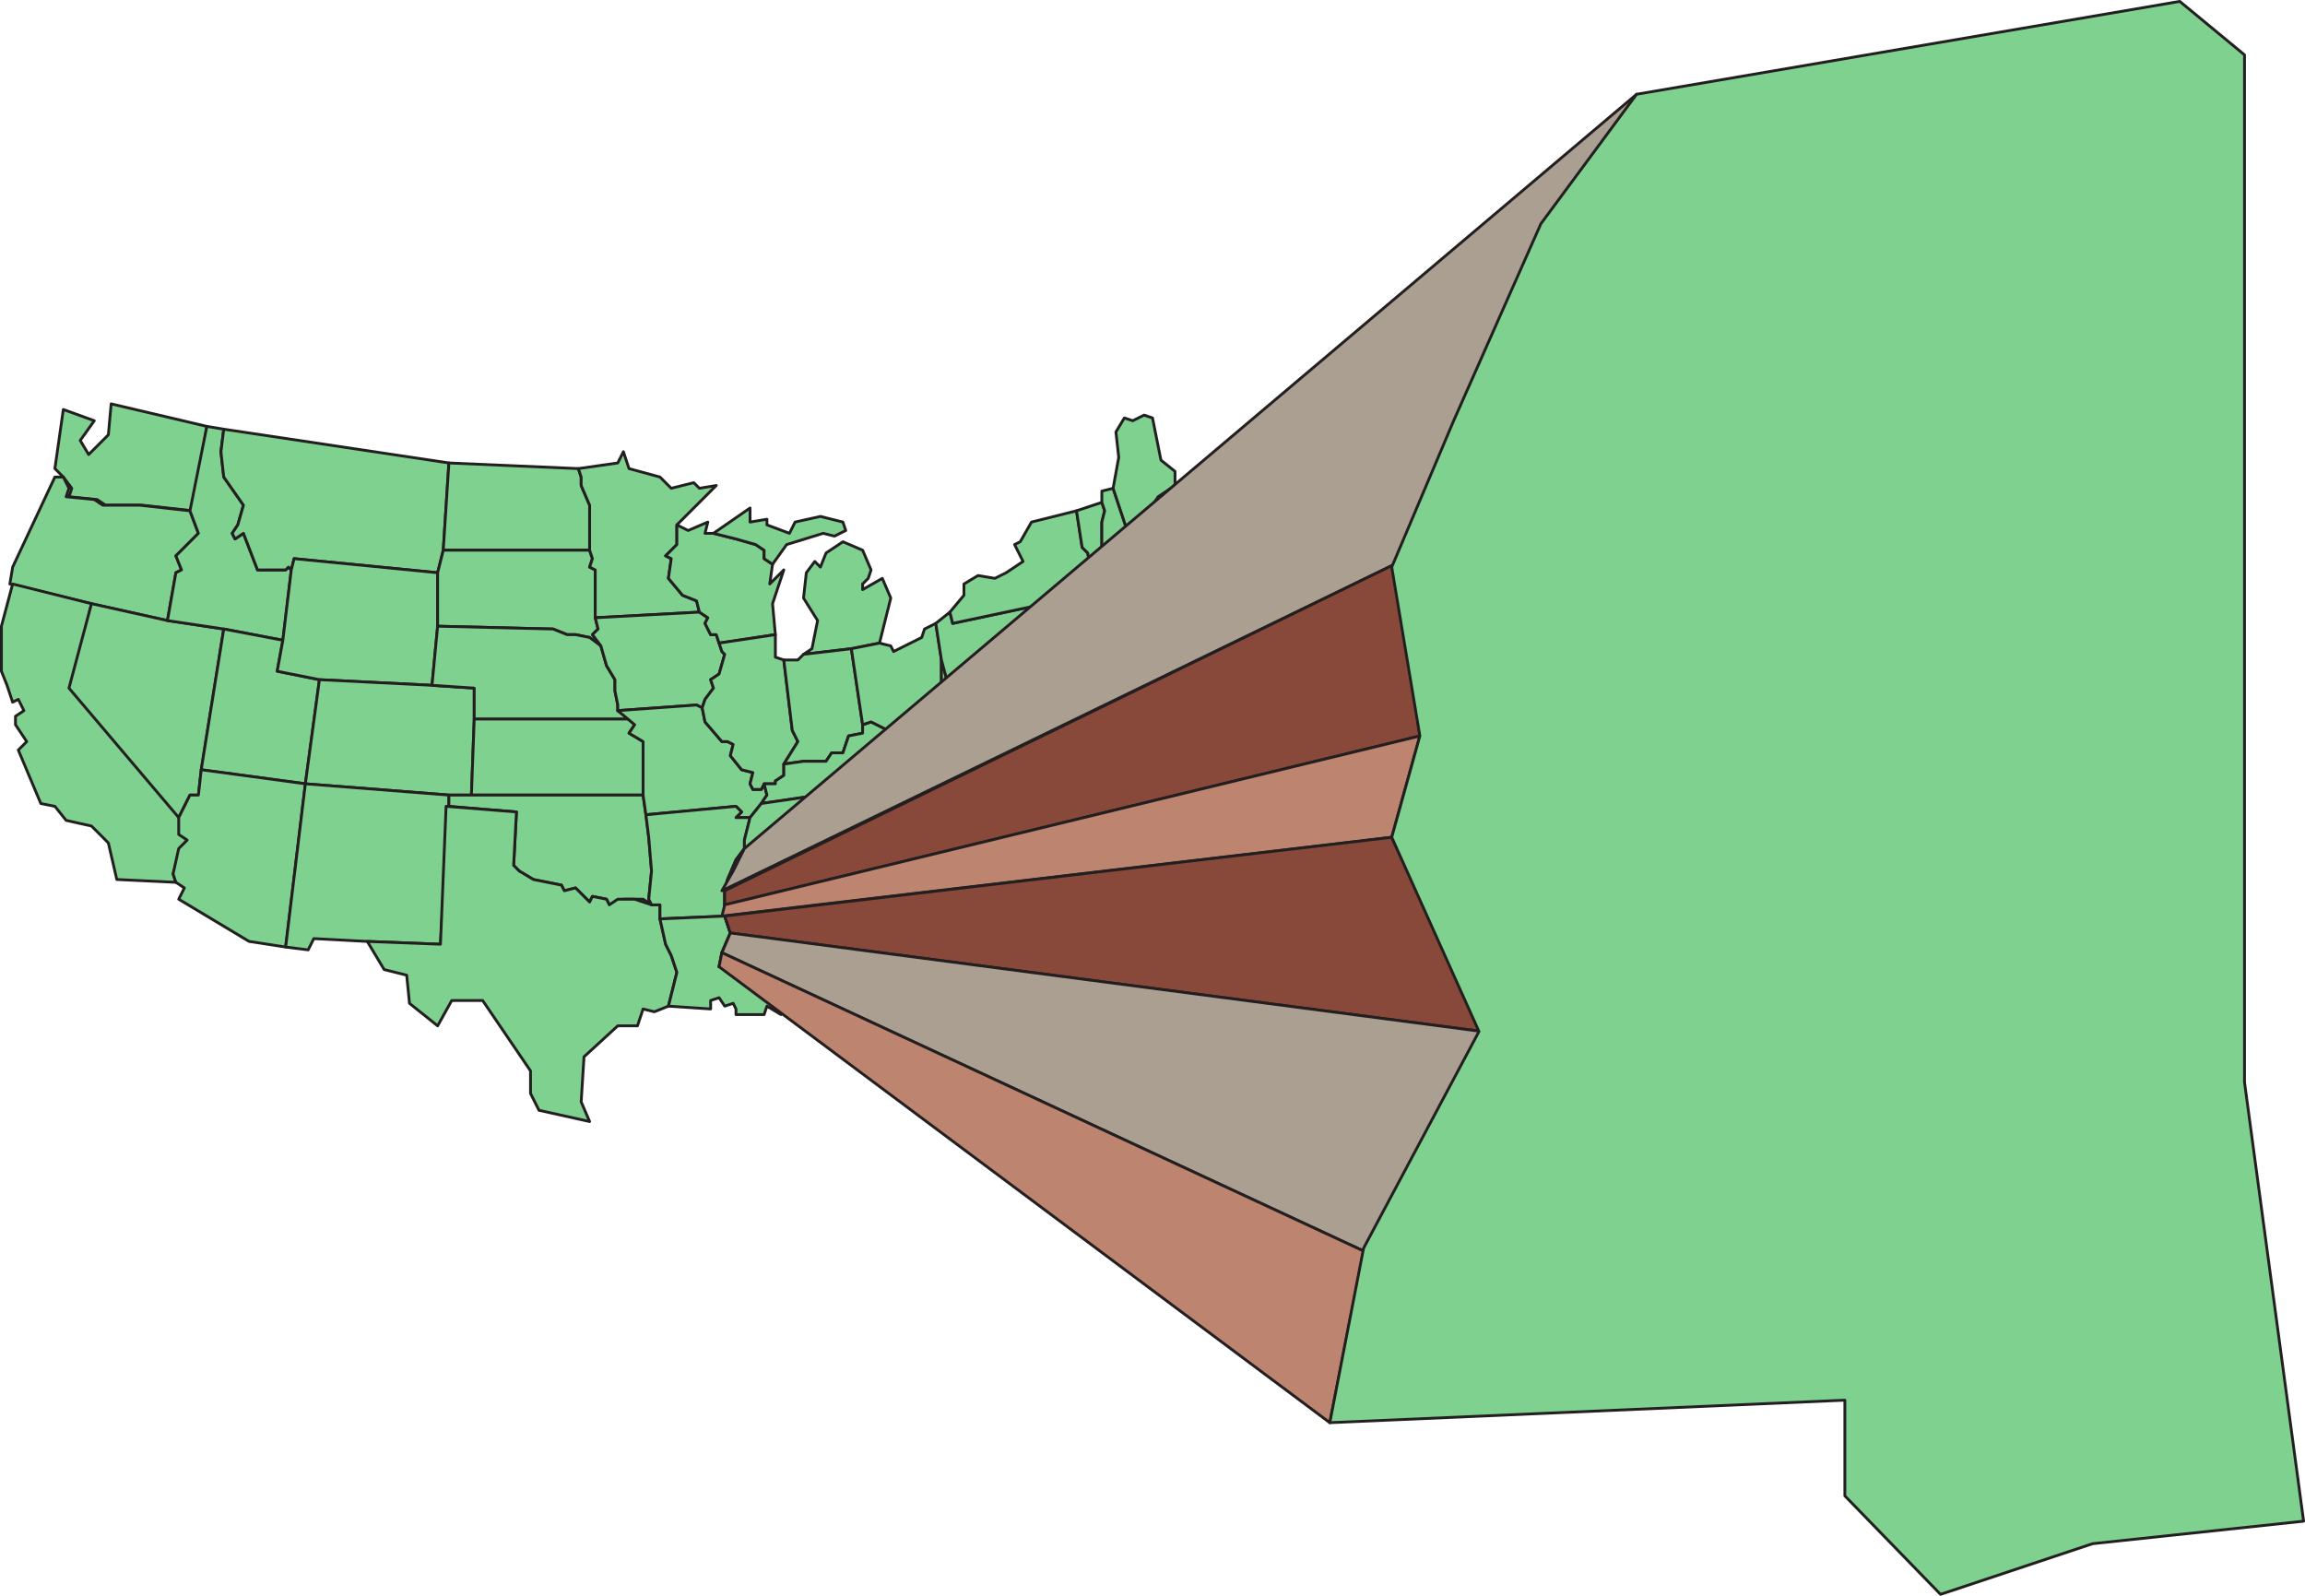 <svg xmlns="http://www.w3.org/2000/svg" width="614.247" height="425.225"><path fill="#7fd190" fill-rule="evenodd" d="M37.875 134.62h-9.75l-2.25-1.5-7.5-.75.75-2.25-2.25-3-2.25-2.25 2.25-15.75 8.25 3-3.75 5.25 2.25 3.75 5.25-5.25.75-8.25 25.5 6-3.75 22.5-13.5-1.5"/><path fill="none" stroke="#231f20" stroke-linecap="round" stroke-linejoin="round" stroke-miterlimit="10" stroke-width=".75" d="M37.875 134.62h-9.75l-2.25-1.5-7.5-.75.75-2.25-2.25-3-2.25-2.25 2.25-15.75 8.25 3-3.75 5.25 2.25 3.75 5.25-5.25.75-8.25 25.5 6-3.75 22.5zm0 0"/><path fill="#7fd190" fill-rule="evenodd" d="m2.625 155.62.75-4.5 11.25-24h2.25l1.5 3-.75 2.25 7.5.75 2.25 1.5h9.75l13.5 1.5 2.25 6-6 6 1.5 3.75-1.5.75-2.25 12.75-20.25-4.5-21.75-5.25"/><path fill="none" stroke="#231f20" stroke-linecap="round" stroke-linejoin="round" stroke-miterlimit="10" stroke-width=".75" d="m2.625 155.62.75-4.5 11.25-24h2.25l1.5 3-.75 2.25 7.5.75 2.25 1.5h9.75l13.5 1.5 2.25 6-6 6 1.5 3.75-1.5.75-2.25 12.75-20.25-4.5zm0 0"/><path fill="#7fd190" fill-rule="evenodd" d="m19.125 183.37 29.25 34.5v4.5l2.25 1.5-2.25 2.25-2.25 6.75.75 2.25-15.75-.75-2.25-9.75-4.5-4.5-6.75-1.5-3-3.75-3.75-.75-6-14.25 2.25-2.25-3-4.5v-2.25l2.25-1.5-1.5-3-1.5.75-1.5-4.5-1.5-3.75v-12l3-11.25 21 5.25-5.25 22.5"/><path fill="none" stroke="#231f20" stroke-linecap="round" stroke-linejoin="round" stroke-miterlimit="10" stroke-width=".75" d="m19.125 183.37 29.25 34.5v4.5l2.25 1.5-2.25 2.25-2.25 6.75.75 2.25-15.75-.75-2.25-9.75-4.5-4.5-6.75-1.5-3-3.75-3.75-.75-6-14.25 2.25-2.25-3-4.5v-2.25l2.25-1.5-1.5-3-1.5.75-1.5-4.5-1.5-3.75v-12l3-11.25 21 5.25zm0 0"/><path fill="#7fd190" fill-rule="evenodd" d="m44.625 165.37 15 2.25-6 37.5-.75 6.75h-2.25l-3 6-29.25-34.5 6-22.5 20.25 4.5"/><path fill="none" stroke="#231f20" stroke-linecap="round" stroke-linejoin="round" stroke-miterlimit="10" stroke-width=".75" d="m44.625 165.37 15 2.25-6 37.5-.75 6.75h-2.25l-3 6-29.25-34.5 6-22.5zm0 0"/><path fill="#7fd190" fill-rule="evenodd" d="m55.125 113.62 4.5.75-.75 6 .75 6.75 5.25 7.5-1.5 5.25-1.5 2.25.75 1.5 2.25-1.5 3.75 9.75h7.5l.75-.75.75.75-2.25 18.75-15.75-3-15-2.25 2.25-12.75 1.5-.75-1.5-3.75 6-6-2.25-6 4.5-22.5"/><path fill="none" stroke="#231f20" stroke-linecap="round" stroke-linejoin="round" stroke-miterlimit="10" stroke-width=".75" d="m55.125 113.62 4.5.75-.75 6 .75 6.75 5.25 7.5-1.5 5.25-1.5 2.25.75 1.5 2.25-1.5 3.75 9.75h7.5l.75-.75.75.75-2.25 18.75-15.75-3-15-2.25 2.25-12.75 1.5-.75-1.5-3.75 6-6-2.25-6zm0 0"/><path fill="#7fd190" fill-rule="evenodd" d="m59.625 167.62 15.75 3-1.5 8.25 11.25 2.25-3.75 27.75-27.75-3.75 6-37.5"/><path fill="none" stroke="#231f20" stroke-linecap="round" stroke-linejoin="round" stroke-miterlimit="10" stroke-width=".75" d="m59.625 167.62 15.75 3-1.5 8.25 11.25 2.25-3.75 27.75-27.75-3.75zm0 0"/><path fill="#7fd190" fill-rule="evenodd" d="m47.625 217.87 3-6h2.25l.75-6.75 27.75 3.75-5.25 43.5-9.75-1.5-18.75-11.25 1.5-3-2.25-1.5-.75-2.25 1.5-6.75 2.25-2.25-2.25-1.5v-4.5"/><path fill="none" stroke="#231f20" stroke-linecap="round" stroke-linejoin="round" stroke-miterlimit="10" stroke-width=".75" d="m47.625 217.87 3-6h2.25l.75-6.75 27.75 3.75-5.25 43.5-9.75-1.5-18.75-11.25 1.5-3-2.25-1.5-.75-2.25 1.5-6.75 2.25-2.25-2.25-1.5zm0 0"/><path fill="#7fd190" fill-rule="evenodd" d="m59.625 114.37 60 9-1.5 23.25-1.5 6-38.25-3.75-.75 3-.75-.75-.75.75h-7.5l-3.75-9.75-2.25 1.5-.75-1.5 1.5-2.25 1.5-5.25-5.25-7.5-.75-6.75.75-6"/><path fill="none" stroke="#231f20" stroke-linecap="round" stroke-linejoin="round" stroke-miterlimit="10" stroke-width=".75" d="m59.625 114.37 60 9-1.5 23.25-1.5 6-38.25-3.75-.75 3-.75-.75-.75.75h-7.5l-3.75-9.75-2.25 1.5-.75-1.5 1.5-2.25 1.5-5.25-5.25-7.5-.75-6.75zm0 0"/><path fill="#7fd190" fill-rule="evenodd" d="M116.625 152.62v14.25l-1.5 15.75-30-1.5-11.25-2.25 1.5-8.25 2.25-18.75.75-3 38.25 3.75"/><path fill="none" stroke="#231f20" stroke-linecap="round" stroke-linejoin="round" stroke-miterlimit="10" stroke-width=".75" d="M116.625 152.62v14.25l-1.5 15.75-30-1.5-11.25-2.25 1.5-8.25 2.25-18.75.75-3zm0 0"/><path fill="#7fd190" fill-rule="evenodd" d="m85.125 181.12 30 1.5 11.25.75v8.25l-.75 20.25h-6l-38.25-3 3.75-27.75"/><path fill="none" stroke="#231f20" stroke-linecap="round" stroke-linejoin="round" stroke-miterlimit="10" stroke-width=".75" d="m85.125 181.12 30 1.5 11.25.75v8.25l-.75 20.25h-6l-38.25-3zm0 0"/><path fill="#7fd190" fill-rule="evenodd" d="m81.375 208.87 38.25 3v3l-2.25 36.75-19.5-.75-14.25-.75-1.5 3-6-.75 5.25-43.5"/><path fill="none" stroke="#231f20" stroke-linecap="round" stroke-linejoin="round" stroke-miterlimit="10" stroke-width=".75" d="m81.375 208.87 38.25 3v3l-2.25 36.75-19.5-.75-14.25-.75-1.5 3-6-.75zm0 0"/><path fill="#7fd190" fill-rule="evenodd" d="m119.625 123.37 34.5 1.5.75 2.25v2.25l2.25 5.25v12h-39l1.5-23.25"/><path fill="none" stroke="#231f20" stroke-linecap="round" stroke-linejoin="round" stroke-miterlimit="10" stroke-width=".75" d="m119.625 123.37 34.5 1.5.75 2.25v2.25l2.25 5.25v12h-39zm0 0"/><path fill="#7fd190" fill-rule="evenodd" d="M118.125 146.62h39l.75 2.25-.75 2.25 1.5.75v12.75l.75 3-1.5 1.5 2.25 3-3-2.25-3.75-.75h-2.25l-3.75-1.5-30.75-.75v-14.25l1.5-6"/><path fill="none" stroke="#231f20" stroke-linecap="round" stroke-linejoin="round" stroke-miterlimit="10" stroke-width=".75" d="M118.125 146.62h39l.75 2.25-.75 2.25 1.5.75v12.75l.75 3-1.5 1.5 2.25 3-3-2.25-3.75-.75h-2.25l-3.75-1.5-30.75-.75v-14.25zm0 0"/><path fill="#7fd190" fill-rule="evenodd" d="m126.375 183.37-11.25-.75 1.5-15.75 30.75.75 3.75 1.5h2.25l3.75.75 3 2.25 1.5 5.25 2.25 3.75v3l.75 3.75v1.5l3 2.25h-41.25v-8.25"/><path fill="none" stroke="#231f20" stroke-linecap="round" stroke-linejoin="round" stroke-miterlimit="10" stroke-width=".75" d="m126.375 183.37-11.25-.75 1.5-15.75 30.75.75 3.75 1.5h2.25l3.75.75 3 2.25 1.5 5.25 2.25 3.75v3l.75 3.75v1.5l3 2.25h-41.25zm0 0"/><path fill="#7fd190" fill-rule="evenodd" d="M126.375 191.62h41.25l1.5 1.5-1.5 2.25 3.75 2.25v14.25h-45.75l.75-20.25"/><path fill="none" stroke="#231f20" stroke-linecap="round" stroke-linejoin="round" stroke-miterlimit="10" stroke-width=".75" d="M126.375 191.62h41.25l1.5 1.5-1.5 2.25 3.75 2.25v14.25h-45.75zm0 0"/><path fill="#7fd190" fill-rule="evenodd" d="M125.625 211.87h45.75l.75 5.25.75 6 .75 9-.75 7.5.75 1.5-2.25-1.5h-5.25l-3.75 1.5-.75-1.5-3.75-.75-.75 1.5-3.75-3.75-3 .75-.75-1.5-7.5-1.5-3.75-2.25-1.5-1.5.75-14.25-18-1.5v-3h6"/><path fill="none" stroke="#231f20" stroke-linecap="round" stroke-linejoin="round" stroke-miterlimit="10" stroke-width=".75" d="M125.625 211.87h45.75l.75 5.25.75 6 .75 9-.75 7.5.75 1.5-2.25-1.5h-5.25l-3.75 1.5-.75-1.5-3.75-.75-.75 1.5-3.75-3.75-3 .75-.75-1.5-7.5-1.5-3.75-2.25-1.5-1.5.75-14.25-18-1.5v-3zm0 0"/><path fill="#7fd190" fill-rule="evenodd" d="m118.875 214.87 18.75 1.5-.75 14.25 1.5 1.5 3.75 2.25 7.5 1.5.75 1.5 3-.75 3.75 3.75.75-1.5 3.75.75.75 1.5 2.25-1.5h4.5l4.5 1.5h2.25v3.75l1.5 6.75 1.5 3 1.5 4.5-2.25 9-3.75 1.5-3-.75-1.5 4.5h-5.25l-9 8.25-.75 12 2.25 5.25-13.5-3-2.25-4.5v-6l-12.75-18.75h-8.25l-3.75 6.75-7.5-6-.75-7.5-6-1.5-4.5-7.5 19.5.75 1.5-36.75"/><path fill="none" stroke="#231f20" stroke-linecap="round" stroke-linejoin="round" stroke-miterlimit="10" stroke-width=".75" d="m118.875 214.87 18.75 1.5-.75 14.25 1.5 1.5 3.75 2.25 7.5 1.5.75 1.5 3-.75 3.75 3.75.75-1.5 3.75.75.75 1.5 2.25-1.5h4.5l4.5 1.5h2.25v3.75l1.5 6.75 1.5 3 1.5 4.5-2.25 9-3.75 1.5-3-.75-1.5 4.5h-5.25l-9 8.25-.75 12 2.25 5.25-13.5-3-2.25-4.5v-6l-12.75-18.75h-8.25l-3.75 6.75-7.5-6-.75-7.5-6-1.5-4.5-7.5 19.5.75zm0 0"/><path fill="#7fd190" fill-rule="evenodd" d="M180.375 140.62v4.5l-3 3 1.5.75-.75 5.25 3.75 4.5 3.75 1.5.75 3-27.75 1.5v-12.75l-1.5-.75.75-2.25-.75-2.25v-12l-2.25-5.25v-2.25l-.75-2.25 10.5-1.5 1.5-3 1.5 4.5 8.25 2.25 3 3 6-1.5 1.5 1.5 4.5-.75-10.5 10.5v.75"/><path fill="none" stroke="#231f20" stroke-linecap="round" stroke-linejoin="round" stroke-miterlimit="10" stroke-width=".75" d="M180.375 140.62v4.5l-3 3 1.5.75-.75 5.25 3.75 4.5 3.75 1.5.75 3-27.75 1.5v-12.75l-1.5-.75.75-2.25-.75-2.25v-12l-2.25-5.25v-2.25l-.75-2.25 10.5-1.5 1.5-3 1.5 4.5 8.25 2.25 3 3 6-1.5 1.5 1.5 4.5-.75-10.5 10.5zm0 0"/><path fill="#7fd190" fill-rule="evenodd" d="M189.375 169.12h1.5l1.5 4.5.75.75-1.5 5.25-2.25 1.5.75 2.25-2.25 3-.75 2.25-1.5-.75-21 1.5v-1.5l-.75-3.75v-3l-2.25-3.75-1.5-5.25-2.25-3 1.5-1.5-.75-3 27.75-1.5 2.25 1.5-.75 1.5 1.5 3"/><path fill="none" stroke="#231f20" stroke-linecap="round" stroke-linejoin="round" stroke-miterlimit="10" stroke-width=".75" d="M189.375 169.12h1.5l1.5 4.5.75.75-1.5 5.25-2.25 1.5.75 2.25-2.25 3-.75 2.25-1.5-.75-21 1.5v-1.5l-.75-3.75v-3l-2.25-3.75-1.5-5.25-2.25-3 1.5-1.5-.75-3 27.75-1.5 2.25 1.5-.75 1.5zm0 0"/><path fill="#7fd190" fill-rule="evenodd" d="m196.125 214.87-24 2.25-.75-5.25v-14.25l-3.75-2.25 1.5-2.25-4.5-3.75 21-1.5 1.5.75.75 3.75 4.5 5.25h1.5l1.5.75-.75 3 3 3.75 3 .75-.75 3 .75 1.5h2.25l.75-1.5.75 3-1.5 2.25-3 3.75h-3.75l1.5-1.5-1.5-1.5"/><path fill="none" stroke="#231f20" stroke-linecap="round" stroke-linejoin="round" stroke-miterlimit="10" stroke-width=".75" d="m196.125 214.87-24 2.25-.75-5.25v-14.25l-3.75-2.25 1.5-2.25-4.5-3.75 21-1.5 1.5.75.75 3.75 4.5 5.25h1.5l1.5.75-.75 3 3 3.75 3 .75-.75 3 .75 1.5h2.25l.75-1.5.75 3-1.5 2.25-3 3.75h-3.75l1.5-1.5zm0 0"/><path fill="#7fd190" fill-rule="evenodd" d="M196.125 217.87h3.75l-1.5 6v2.25l-2.25 3-2.25 5.25-.75 3v6.75l-17.25.75v-3.75h-2.25l-.75-1.5.75-7.5-.75-9-.75-6 24-2.25 1.5 1.5-1.5 1.5"/><path fill="none" stroke="#231f20" stroke-linecap="round" stroke-linejoin="round" stroke-miterlimit="10" stroke-width=".75" d="M196.125 217.87h3.75l-1.5 6v2.25l-2.25 3-2.25 5.25-.75 3v6.75l-17.25.75v-3.75h-2.25l-.75-1.5.75-7.5-.75-9-.75-6 24-2.25 1.5 1.5zm0 0"/><path fill="#7fd190" fill-rule="evenodd" d="m193.125 244.12 1.5 4.5-2.25 5.25-.75 3.75 12-.75v2.25l2.25 2.25-4.5.75-.75.75 4.5 3 3 4.5-3.75-2.25-.75 2.25h-7.5v-1.5l-.75-1.5-2.25.75-1.5-2.25-2.25.75v2.25l-11.25-.75 2.25-9-1.5-4.5-1.5-3-1.5-6.75 17.25-.75"/><path fill="none" stroke="#231f20" stroke-linecap="round" stroke-linejoin="round" stroke-miterlimit="10" stroke-width=".75" d="m193.125 244.12 1.5 4.5-2.25 5.25-.75 3.75 12-.75v2.25l2.25 2.25-4.5.75-.75.75 4.5 3 3 4.5-3.75-2.25-.75 2.25h-7.5v-1.5l-.75-1.5-2.25.75-1.5-2.25-2.25.75v2.25l-11.25-.75 2.25-9-1.5-4.5-1.5-3-1.5-6.75zm0 0"/><path fill="#7fd190" fill-rule="evenodd" d="m183.375 141.37 5.25-2.25-.75 3h2.25l6 1.5 5.25 1.5 2.25 1.5v2.25l2.25 1.5-.75 5.25 3.75-3.75-3 9 .75 8.25-15 2.25-.75-2.25h-1.5l-1.5-3 .75-1.5-2.25-1.5-.75-3-3.75-1.5-3.75-4.5.75-5.25-1.5-.75 3-3v-5.25l3 1.5"/><path fill="none" stroke="#231f20" stroke-linecap="round" stroke-linejoin="round" stroke-miterlimit="10" stroke-width=".75" d="m183.375 141.37 5.25-2.25-.75 3h2.25l6 1.5 5.25 1.5 2.25 1.5v2.25l2.25 1.5-.75 5.25 3.75-3.75-3 9 .75 8.25-15 2.25-.75-2.25h-1.5l-1.5-3 .75-1.5-2.25-1.5-.75-3-3.75-1.5-3.75-4.5.75-5.25-1.5-.75 3-3v-5.25zm0 0"/><path fill="#7fd190" fill-rule="evenodd" d="m187.125 188.62.75-2.25 2.25-3-.75-2.25 2.25-1.5 1.5-5.25-.75-.75-.75-2.25 15-2.25v6l2.25.75 2.25 18.75 1.5 3-3.75 6v3l-2.25 1.5v.75h-3l-.75 1.5h-2.25l-.75-1.5.75-3-3-.75-3-3.75.75-3-1.5-.75h-1.5l-4.5-5.25-.75-3.75"/><path fill="none" stroke="#231f20" stroke-linecap="round" stroke-linejoin="round" stroke-miterlimit="10" stroke-width=".75" d="m187.125 188.62.75-2.25 2.25-3-.75-2.25 2.25-1.5 1.5-5.25-.75-.75-.75-2.25 15-2.25v6l2.25.75 2.25 18.75 1.5 3-3.75 6v3l-2.25 1.5v.75h-3l-.75 1.5h-2.25l-.75-1.5.75-3-3-.75-3-3.75.75-3-1.5-.75h-1.5l-4.5-5.25zm0 0"/><path fill="#7fd190" fill-rule="evenodd" d="m198.375 226.12 12.75-1.5 1.5.75v24l1.5 10.5-5.25.75-3 .75-2.25-2.25v-2.25l-12 .75.75-3.75 2.25-5.25-1.5-4.5v-6.75l.75-3 2.25-5.25 2.25-3"/><path fill="none" stroke="#231f20" stroke-linecap="round" stroke-linejoin="round" stroke-miterlimit="10" stroke-width=".75" d="m198.375 226.12 12.75-1.5 1.5.75v24l1.5 10.5-5.25.75-3 .75-2.25-2.25v-2.25l-12 .75.75-3.75 2.25-5.25-1.5-4.5v-6.75l.75-3 2.25-5.25zm0 0"/><path fill="#7fd190" fill-rule="evenodd" d="m199.875 139.12 4.5-.75v1.5l6 2.25 1.5-3 6.75-1.5 6 1.5.75 2.25-3 1.5-3-.75-9.75 3-3.75 5.25-2.25-1.5v-2.25l-2.25-1.5-5.25-1.5-6-1.5 9.75-6.75v3.75"/><path fill="none" stroke="#231f20" stroke-linecap="round" stroke-linejoin="round" stroke-miterlimit="10" stroke-width=".75" d="m199.875 139.12 4.5-.75v1.5l6 2.25 1.5-3 6.75-1.5 6 1.5.75 2.25-3 1.5-3-.75-9.75 3-3.75 5.25-2.25-1.5v-2.25l-2.25-1.5-5.25-1.5-6-1.5 9.75-6.75zm0 0"/><path fill="#7fd190" fill-rule="evenodd" d="m224.625 144.37 5.25 2.25 2.25 5.25-.75 2.25-1.5 1.5v1.5l5.25-3 2.25 5.25-3 12-7.5 1.5-12.75 1.5 2.25-1.5 1.5-7.5-3.75-6 .75-6.75 2.25-3 1.5 1.5 1.5-3.75 4.5-3"/><path fill="none" stroke="#231f20" stroke-linecap="round" stroke-linejoin="round" stroke-miterlimit="10" stroke-width=".75" d="m224.625 144.37 5.25 2.25 2.25 5.25-.75 2.25-1.5 1.5v1.5l5.25-3 2.25 5.25-3 12-7.5 1.5-12.75 1.5 2.25-1.5 1.5-7.5-3.75-6 .75-6.75 2.25-3 1.5 1.5 1.5-3.75zm0 0"/><path fill="#7fd190" fill-rule="evenodd" d="m214.125 174.37 12.75-1.5 3 20.25v2.25l-3.75.75-1.5 4.5h-3l-1.5 2.25h-6l-5.25.75 3.75-6-1.5-3-2.25-18.75h3.75l1.5-1.5"/><path fill="none" stroke="#231f20" stroke-linecap="round" stroke-linejoin="round" stroke-miterlimit="10" stroke-width=".75" d="m214.125 174.37 12.75-1.5 3 20.25v2.25l-3.75.75-1.5 4.5h-3l-1.5 2.25h-6l-5.25.75 3.75-6-1.5-3-2.25-18.75h3.75zm0 0"/><path fill="#7fd190" fill-rule="evenodd" d="m204.375 211.87-.75-3h3v-.75l2.25-1.5v-3l5.25-.75h6l1.5-2.25h3l1.5-4.5 3.75-.75v-2.25l2.25-.75 4.5 2.25 4.5-.75 1.5 1.5.75 2.25 1.5 3 3 .75-9 7.5-36 5.25 1.5-2.25"/><path fill="none" stroke="#231f20" stroke-linecap="round" stroke-linejoin="round" stroke-miterlimit="10" stroke-width=".75" d="m204.375 211.87-.75-3h3v-.75l2.25-1.5v-3l5.25-.75h6l1.5-2.25h3l1.5-4.5 3.75-.75v-2.25l2.25-.75 4.5 2.25 4.5-.75 1.5 1.5.75 2.25 1.5 3 3 .75-9 7.5-36 5.25zm0 0"/><path fill="#7fd190" fill-rule="evenodd" d="m199.875 217.87 3-3.75 36-5.25 11.25-1.5-1.5 4.5h-2.25l-8.25 6-1.5 2.25-6.75 1.5-18.75 3-12.75 1.5v-2.25l1.5-6"/><path fill="none" stroke="#231f20" stroke-linecap="round" stroke-linejoin="round" stroke-miterlimit="10" stroke-width=".75" d="m199.875 217.87 3-3.75 36-5.25 11.25-1.5-1.5 4.5h-2.25l-8.25 6-1.5 2.25-6.75 1.5-18.75 3-12.75 1.5v-2.25zm0 0"/><path fill="#7fd190" fill-rule="evenodd" d="m235.125 239.62 1.5 3.75-1.5 3.75.75 6-17.25 1.5 1.5 2.25 1.5 1.5-3.75 3-.75-4.5-3 3-1.5-10.5v-24l-1.5-.75 18.75-3 5.25 18"/><path fill="none" stroke="#231f20" stroke-linecap="round" stroke-linejoin="round" stroke-miterlimit="10" stroke-width=".75" d="m235.125 239.62 1.5 3.75-1.5 3.75.75 6-17.25 1.5 1.5 2.25 1.5 1.5-3.75 3-.75-4.5-3 3-1.5-10.5v-24l-1.5-.75 18.75-3zm0 0"/><path fill="#7fd190" fill-rule="evenodd" d="m218.625 254.62 17.25-1.5.75.75h15.75l1.5.75.75-3h3l12 19.5 3 4.5.75 8.25-2.25 6-3.75.75-2.25-3.75-3.75-.75-1.5-8.25h-2.25l-2.25-2.25v-3.75l-2.25-.75.75-3.75-1.5-3.75-3.75-3.75-5.25-3-6.75 5.25-3.75-3.75-3.75-.75-3.75 1.5-3.75-.75-1.5-1.5-1.5-2.25"/><path fill="none" stroke="#231f20" stroke-linecap="round" stroke-linejoin="round" stroke-miterlimit="10" stroke-width=".75" d="m218.625 254.62 17.25-1.5.75.75h15.75l1.5.75.75-3h3l12 19.5 3 4.5.75 8.25-2.25 6-3.75.75-2.25-3.75-3.75-.75-1.5-8.25h-2.25l-2.25-2.25v-3.75l-2.25-.75.75-3.75-1.5-3.75-3.75-3.75-5.25-3-6.75 5.25-3.75-3.75-3.75-.75-3.75 1.5-3.75-.75-1.5-1.5zm0 0"/><path fill="#7fd190" fill-rule="evenodd" d="m234.375 171.37 3 .75.75 1.5 7.5-3.75.75-2.25 3-1.5 1.5 9.75v9.75l-2.25 3-3.75 4.5-2.25 2.25-1.5-1.5-4.5.75-4.5-2.25-2.25.75-3-20.25 7.5-1.5"/><path fill="none" stroke="#231f20" stroke-linecap="round" stroke-linejoin="round" stroke-miterlimit="10" stroke-width=".75" d="m234.375 171.37 3 .75.75 1.5 7.5-3.75.75-2.25 3-1.5 1.5 9.75v9.75l-2.25 3-3.75 4.5-2.25 2.25-1.5-1.5-4.5.75-4.5-2.25-2.25.75-3-20.25zm0 0"/><path fill="#7fd190" fill-rule="evenodd" d="m229.875 221.62 6.75-1.5h7.5l-.75 3 3.75.75.75 2.25 2.25 3 3 3.75 3 2.25v1.5l2.25 1.5v1.5l1.5.75.75-.75-3 12h-3l-.75 3-1.5-.75h-15.75l-.75-.75-.75-6 1.5-3.75-1.5-3.75-5.25-18"/><path fill="none" stroke="#231f20" stroke-linecap="round" stroke-linejoin="round" stroke-miterlimit="10" stroke-width=".75" d="m229.875 221.62 6.75-1.5h7.5l-.75 3 3.75.75.75 2.25 2.25 3 3 3.75 3 2.25v1.5l2.25 1.5v1.5l1.5.75.75-.75-3 12h-3l-.75 3-1.5-.75h-15.75l-.75-.75-.75-6 1.5-3.75-1.5-3.75zm0 0"/><path fill="#7fd190" fill-rule="evenodd" d="m260.625 239.62-.75.75-1.5-.75v-1.5l-2.25-1.5v-1.5l-3-2.25-3-3.75-2.25-3-.75-2.25-3-.75h-.75l.75-3 2.25-.75.75-1.5 9-1.5v1.5l2.25.75 6.75-.75 7.5 4.5-8.25 13.5-3 .75-.75 3"/><path fill="none" stroke="#231f20" stroke-linecap="round" stroke-linejoin="round" stroke-miterlimit="10" stroke-width=".75" d="m260.625 239.62-.75.75-1.5-.75v-1.5l-2.25-1.5v-1.5l-3-2.25-3-3.75-2.25-3-.75-2.25-3-.75h-.75l.75-3 2.25-.75.75-1.5 9-1.5v1.5l2.25.75 6.75-.75 7.5 4.5-8.25 13.5-3 .75zm0 0"/><path fill="#7fd190" fill-rule="evenodd" d="m285.375 199.87 1.5 3.75-2.25 2.25h4.5l-2.25 3h-5.25l1.5 3h2.25l-4.5 3-3 5.25-5.25 2.25-7.5-4.5-6.75.75-2.25-.75v-1.5l-9 1.5-.75 1.5-2.25.75h-7.5l1.5-2.25 8.25-6h2.25l1.5-4.5 35.25-7.5"/><path fill="none" stroke="#231f20" stroke-linecap="round" stroke-linejoin="round" stroke-miterlimit="10" stroke-width=".75" d="m285.375 199.87 1.5 3.75-2.25 2.25h4.5l-2.25 3h-5.25l1.5 3h2.25l-4.5 3-3 5.25-5.25 2.25-7.5-4.5-6.75.75-2.25-.75v-1.5l-9 1.5-.75 1.5-2.25.75h-7.5l1.5-2.25 8.25-6h2.25l1.5-4.5zm0 0"/><path fill="#7fd190" fill-rule="evenodd" d="m238.875 208.87 9-7.5 2.25 2.25 8.25-3.75-.75-2.25 2.25-4.5 2.25-3.75.75-.75 3.75-4.5 3 1.5 1.5-2.25 3.75 3v3l7.5 3 .75 4.5-4.5-.75 3.75 2.25 2.25-.75.75 2.25-35.25 7.5-11.25 1.5"/><path fill="none" stroke="#231f20" stroke-linecap="round" stroke-linejoin="round" stroke-miterlimit="10" stroke-width=".75" d="m238.875 208.87 9-7.5 2.25 2.25 8.25-3.75-.75-2.25 2.25-4.5 2.25-3.75.75-.75 3.75-4.5 3 1.5 1.5-2.25 3.75 3v3l7.5 3 .75 4.5-4.5-.75 3.75 2.25 2.25-.75.75 2.25-35.25 7.5zm0 0"/><path fill="#7fd190" fill-rule="evenodd" d="m247.875 201.37-3-.75-1.5-3-.75-2.25 2.25-2.25 3.75-4.5 2.25-3v-9.75l2.25 8.25 6-.75.75 4.5 3.75-4.5 6.75-.75-.75 3-3-1.5-3.75 4.5-.75.75-2.25 3.75-2.25 4.5.75 2.25-8.25 3.75-2.25-2.25"/><path fill="none" stroke="#231f20" stroke-linecap="round" stroke-linejoin="round" stroke-miterlimit="10" stroke-width=".75" d="m247.875 201.37-3-.75-1.5-3-.75-2.25 2.25-2.25 3.75-4.5 2.25-3v-9.75l2.25 8.25 6-.75.75 4.5 3.75-4.5 6.75-.75-.75 3-3-1.5-3.75 4.5-.75.75-2.25 3.75-2.25 4.5.75 2.25-8.25 3.75zm0 0"/><path fill="#7fd190" fill-rule="evenodd" d="m259.125 183.37 22.5-6 1.5 1.5.75 1.5.75 7.5h2.25v4.5h-3.75l-1.5-4.5-.75-1.5-.75-5.25.75-1.5-1.5 3 .75 4.5 1.5 3.75-6.75-1.5v-3l-3.75-3-1.5 2.25.75-3-6.75.75-3.75 4.5-.75-4.5"/><path fill="none" stroke="#231f20" stroke-linecap="round" stroke-linejoin="round" stroke-miterlimit="10" stroke-width=".75" d="m259.125 183.37 22.5-6 1.5 1.5.75 1.5.75 7.5h2.25v4.5h-3.75l-1.5-4.5-.75-1.5-.75-5.25.75-1.5-1.5 3 .75 4.5 1.5 3.75-6.75-1.5v-3l-3.75-3-1.5 2.25.75-3-6.75.75-3.75 4.5zm0 0"/><path fill="#7fd190" fill-rule="evenodd" d="m284.625 180.37 2.25 5.25v2.25h-2.25l-.75-7.5h.75"/><path fill="none" stroke="#231f20" stroke-linecap="round" stroke-linejoin="round" stroke-miterlimit="10" stroke-width=".75" d="m284.625 180.37 2.25 5.25v2.25h-2.25l-.75-7.5zm0 0"/><path fill="#7fd190" fill-rule="evenodd" d="m249.375 166.12 3.75-3 .75 3 24.75-5.25h1.5l2.25.75v2.25h2.25l-2.25 3.75 1.5 2.25 1.5 1.5-1.5 3.75-2.25 2.25-22.5 6-6 .75-2.25-8.25-1.5-9.75"/><path fill="none" stroke="#231f20" stroke-linecap="round" stroke-linejoin="round" stroke-miterlimit="10" stroke-width=".75" d="m249.375 166.12 3.75-3 .75 3 24.75-5.25h1.5l2.25.75v2.25h2.25l-2.25 3.75 1.5 2.25 1.5 1.5-1.5 3.75-2.25 2.25-22.5 6-6 .75-2.25-8.25zm0 0"/><path fill="#7fd190" fill-rule="evenodd" d="M256.875 158.62v-3l3.75-2.25 4.5.75 3-1.5 4.5-3-2.25-4.5 1.5-.75 3-5.25 12-3 1.5 9.75 1.5 1.5 1.5 9 .75 6-1.5 3 4.5-1.5 1.5-2.25 1.5.75-7.5 6v-3l-5.25-1.5h-3v-2.25l-2.25-.75h-1.5l-24.75 5.25-.75-3 3.75-4.5"/><path fill="none" stroke="#231f20" stroke-linecap="round" stroke-linejoin="round" stroke-miterlimit="10" stroke-width=".75" d="M256.875 158.62v-3l3.75-2.25 4.5.75 3-1.5 4.5-3-2.25-4.5 1.5-.75 3-5.25 12-3 1.5 9.75 1.5 1.5 1.5 9 .75 6-1.5 3 4.5-1.5 1.5-2.25 1.5.75-7.5 6v-3l-5.25-1.5h-3v-2.25l-2.25-.75h-1.5l-24.75 5.25-.75-3zm0 0"/><path fill="#7fd190" fill-rule="evenodd" d="m283.125 178.87-1.5-1.5 2.25-2.25 1.5-3.75-1.5-1.5-1.5-2.25 2.25-3.75h.75l5.25 1.5v.75-.75l-.75 3.75.75 3.75-1.5 8.25-4.5-.75-1.5-1.5"/><path fill="none" stroke="#231f20" stroke-linecap="round" stroke-linejoin="round" stroke-miterlimit="10" stroke-width=".75" d="m283.125 178.87-1.5-1.5 2.25-2.25 1.5-3.75-1.5-1.5-1.5-2.25 2.25-3.75h.75l5.25 1.5v.75-.75l-.75 3.75.75 3.75-1.5 8.25-4.5-.75zm0 0"/><path fill="#7fd190" fill-rule="evenodd" d="m286.875 136.12 6.75-2.25.75 2.25-.75 3v9.75l.75 2.25-3.75.75-.75-4.5-1.5-1.5-1.5-9.75"/><path fill="none" stroke="#231f20" stroke-linecap="round" stroke-linejoin="round" stroke-miterlimit="10" stroke-width=".75" d="m286.875 136.12 6.75-2.25.75 2.25-.75 3v9.75l.75 2.25-3.75.75-.75-4.5-1.5-1.5zm0 0"/><path fill="#7fd190" fill-rule="evenodd" d="m291.375 156.37 8.25-.75.75 3.75-8.25 3-.75-6"/><path fill="none" stroke="#231f20" stroke-linecap="round" stroke-linejoin="round" stroke-miterlimit="10" stroke-width=".75" d="m291.375 156.37 8.25-.75.75 3.75-8.25 3zm0 0"/><path fill="#7fd190" fill-rule="evenodd" d="m294.375 151.12 7.5-1.5 3 3.75 1.5-.75.75-1.5v3l-.75 1.5h-3l-2.25-1.5-1.5 1.5-8.25.75-.75-4.5 3.75-.75"/><path fill="none" stroke="#231f20" stroke-linecap="round" stroke-linejoin="round" stroke-miterlimit="10" stroke-width=".75" d="m294.375 151.12 7.5-1.5 3 3.75 1.5-.75.75-1.5v3l-.75 1.5h-3l-2.25-1.5-1.5 1.5-8.25.75-.75-4.5zm0 0"/><path fill="#7fd190" fill-rule="evenodd" d="m303.375 155.62-3 3.75-.75-3.75 1.5-1.5 2.25 1.5"/><path fill="none" stroke="#231f20" stroke-linecap="round" stroke-linejoin="round" stroke-miterlimit="10" stroke-width=".75" d="m303.375 155.62-3 3.75-.75-3.75 1.5-1.5zm0 0"/><path fill="#7fd190" fill-rule="evenodd" d="m293.625 130.87 3-.75 4.5 13.5.75 6-7.5 1.5-.75-2.25v-9.75l.75-3-.75-2.25v-3"/><path fill="none" stroke="#231f20" stroke-linecap="round" stroke-linejoin="round" stroke-miterlimit="10" stroke-width=".75" d="m293.625 130.87 3-.75 4.5 13.5.75 6-7.5 1.5-.75-2.25v-9.75l.75-3-.75-2.25zm0 0"/><path fill="#7fd190" fill-rule="evenodd" d="m301.875 112.12 3-1.5 2.25.75 2.25 11.25 3.75 3v3.75l-4.5 3-1.5 2.25-5.25 4.5-.75 4.5-4.5-13.5 1.5-8.25-.75-6.75 2.25-3.75 2.25.75"/><path fill="none" stroke="#231f20" stroke-linecap="round" stroke-linejoin="round" stroke-miterlimit="10" stroke-width=".75" d="m301.875 112.12 3-1.5 2.25.75 2.25 11.25 3.75 3v3.75l-4.5 3-1.5 2.25-5.25 4.5-.75 4.5-4.5-13.5 1.5-8.25-.75-6.75 2.25-3.75zm0 0"/><path fill="#7fd190" fill-rule="evenodd" d="m235.875 262.12 7.5-5.25-7.5 5.25"/><path fill="none" stroke="#231f20" stroke-linecap="round" stroke-linejoin="round" stroke-miterlimit="10" stroke-width=".75" d="m235.875 262.12 7.5-5.25zm0 0"/><path fill="#ab9f92" fill-rule="evenodd" d="m198.375 226.12 237.75-201-27 42-37.5 83.25-179.25 87 3-5.25 3-6"/><path fill="none" stroke="#231f20" stroke-linecap="round" stroke-linejoin="round" stroke-miterlimit="10" stroke-width=".75" d="m198.375 226.12 237.75-201-27 42-37.5 83.25-179.25 87 3-5.25zm0 0"/><path fill="#88493a" fill-rule="evenodd" d="m193.125 237.37 178.5-87 6.75 45.75-185.25 45v-3.75"/><path fill="none" stroke="#231f20" stroke-linecap="round" stroke-linejoin="round" stroke-miterlimit="10" stroke-width=".75" d="m193.125 237.37 178.5-87 6.75 45.75-185.25 45zm0 0"/><path fill="#bd846f" fill-rule="evenodd" d="m193.125 241.12 185.25-45-7.5 27-178.5 21 .75-3"/><path fill="none" stroke="#231f20" stroke-linecap="round" stroke-linejoin="round" stroke-miterlimit="10" stroke-width=".75" d="m193.125 241.12 185.25-45-7.5 27-178.5 21zm0 0"/><path fill="#88493a" fill-rule="evenodd" d="m193.125 244.12 177.75-21 24 51.75-200.25-26.25-1.5-4.5"/><path fill="none" stroke="#231f20" stroke-linecap="round" stroke-linejoin="round" stroke-miterlimit="10" stroke-width=".75" d="m193.125 244.12 177.75-21 24 51.75-200.25-26.25zm0 0"/><path fill="#ab9f92" fill-rule="evenodd" d="m194.625 248.62 200.25 26.25-31.5 58.5-171-79.5 2.25-5.25"/><path fill="none" stroke="#231f20" stroke-linecap="round" stroke-linejoin="round" stroke-miterlimit="10" stroke-width=".75" d="m194.625 248.62 200.25 26.25-31.5 58.5-171-79.5zm0 0"/><path fill="#bd846f" fill-rule="evenodd" d="m192.375 253.87 171 79.5-9 45.75-162.75-121.5.75-3.75"/><path fill="none" stroke="#231f20" stroke-linecap="round" stroke-linejoin="round" stroke-miterlimit="10" stroke-width=".75" d="m192.375 253.87 171 79.5-9 45.75-162.75-121.5zm0 0"/><path fill="#7fd190" fill-rule="evenodd" d="M436.125 25.12 580.875.37l17.25 14.25v273.75l15.75 117-56.25 6-40.5 13.5-25.5-26.25v-25.5l-137.25 6 9-46.5 30.75-57.75-23.25-51.75 7.5-27-7.5-45 16.5-39 23.25-52.5 25.5-34.5"/><path fill="none" stroke="#231f20" stroke-linecap="round" stroke-linejoin="round" stroke-miterlimit="10" stroke-width=".75" d="M436.125 25.12 580.875.37l17.25 14.25v273.75l15.75 117-56.25 6-40.5 13.5-25.5-26.25v-25.5l-137.25 6 9-46.5 30.75-57.75-23.25-51.75 7.5-27-7.5-45 16.5-39 23.25-52.5zm0 0"/></svg>
